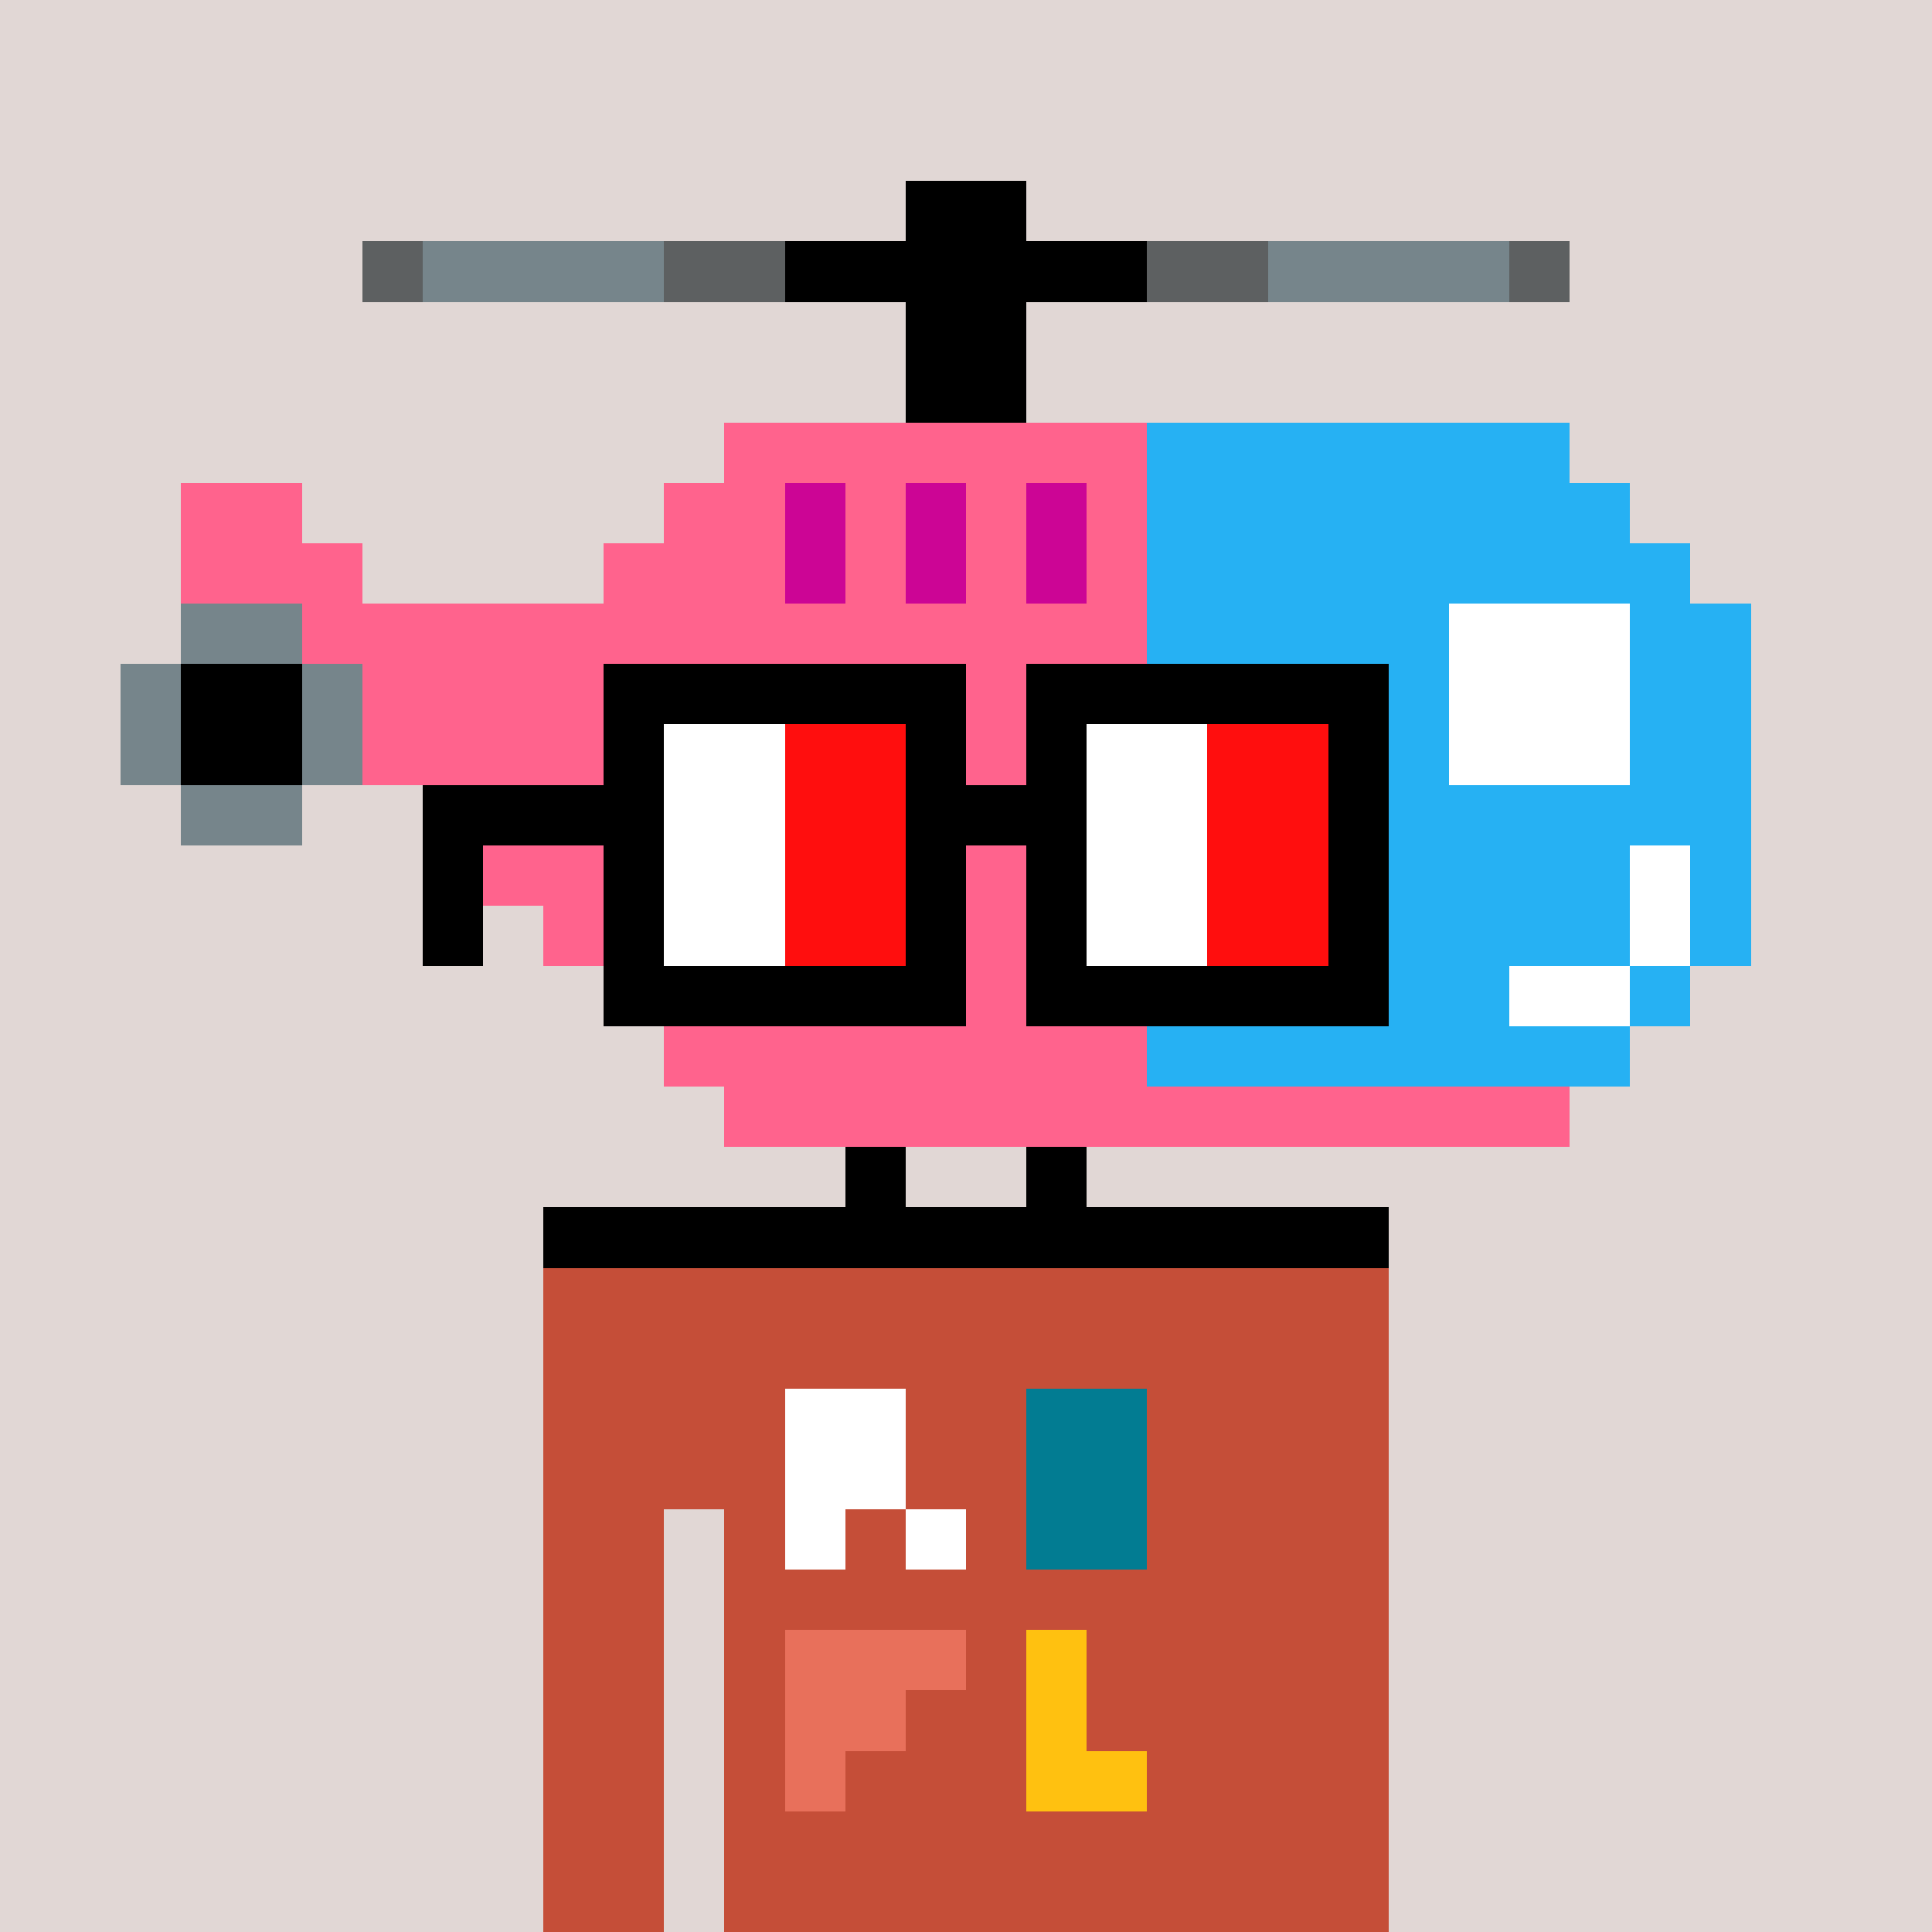 <svg width="320" height="320" viewBox="0 0 320 320" xmlns="http://www.w3.org/2000/svg" shape-rendering="crispEdges"> <rect width="100%" height="100%" fill="#e1d7d5" /><rect width="140" height="10" x="90" y="210" fill="#c54e38" shape-rendering="crispEdges" /><rect width="140" height="10" x="90" y="220" fill="#c54e38" shape-rendering="crispEdges" /><rect width="140" height="10" x="90" y="230" fill="#c54e38" shape-rendering="crispEdges" /><rect width="140" height="10" x="90" y="240" fill="#c54e38" shape-rendering="crispEdges" /><rect width="20" height="10" x="90" y="250" fill="#c54e38" shape-rendering="crispEdges" /><rect width="110" height="10" x="120" y="250" fill="#c54e38" shape-rendering="crispEdges" /><rect width="20" height="10" x="90" y="260" fill="#c54e38" shape-rendering="crispEdges" /><rect width="110" height="10" x="120" y="260" fill="#c54e38" shape-rendering="crispEdges" /><rect width="20" height="10" x="90" y="270" fill="#c54e38" shape-rendering="crispEdges" /><rect width="110" height="10" x="120" y="270" fill="#c54e38" shape-rendering="crispEdges" /><rect width="20" height="10" x="90" y="280" fill="#c54e38" shape-rendering="crispEdges" /><rect width="110" height="10" x="120" y="280" fill="#c54e38" shape-rendering="crispEdges" /><rect width="20" height="10" x="90" y="290" fill="#c54e38" shape-rendering="crispEdges" /><rect width="110" height="10" x="120" y="290" fill="#c54e38" shape-rendering="crispEdges" /><rect width="20" height="10" x="90" y="300" fill="#c54e38" shape-rendering="crispEdges" /><rect width="110" height="10" x="120" y="300" fill="#c54e38" shape-rendering="crispEdges" /><rect width="20" height="10" x="90" y="310" fill="#c54e38" shape-rendering="crispEdges" /><rect width="110" height="10" x="120" y="310" fill="#c54e38" shape-rendering="crispEdges" /><rect width="20" height="10" x="130" y="230" fill="#ffffff" shape-rendering="crispEdges" /><rect width="20" height="10" x="170" y="230" fill="#027c92" shape-rendering="crispEdges" /><rect width="20" height="10" x="130" y="240" fill="#ffffff" shape-rendering="crispEdges" /><rect width="20" height="10" x="170" y="240" fill="#027c92" shape-rendering="crispEdges" /><rect width="10" height="10" x="130" y="250" fill="#ffffff" shape-rendering="crispEdges" /><rect width="10" height="10" x="150" y="250" fill="#ffffff" shape-rendering="crispEdges" /><rect width="20" height="10" x="170" y="250" fill="#027c92" shape-rendering="crispEdges" /><rect width="30" height="10" x="130" y="270" fill="#e8705b" shape-rendering="crispEdges" /><rect width="10" height="10" x="170" y="270" fill="#ffc110" shape-rendering="crispEdges" /><rect width="20" height="10" x="130" y="280" fill="#e8705b" shape-rendering="crispEdges" /><rect width="10" height="10" x="170" y="280" fill="#ffc110" shape-rendering="crispEdges" /><rect width="10" height="10" x="130" y="290" fill="#e8705b" shape-rendering="crispEdges" /><rect width="20" height="10" x="170" y="290" fill="#ffc110" shape-rendering="crispEdges" /><rect width="20" height="10" x="150" y="30" fill="#000000" shape-rendering="crispEdges" /><rect width="10" height="10" x="60" y="40" fill="#5d6061" shape-rendering="crispEdges" /><rect width="40" height="10" x="70" y="40" fill="#76858b" shape-rendering="crispEdges" /><rect width="20" height="10" x="110" y="40" fill="#5d6061" shape-rendering="crispEdges" /><rect width="60" height="10" x="130" y="40" fill="#000000" shape-rendering="crispEdges" /><rect width="20" height="10" x="190" y="40" fill="#5d6061" shape-rendering="crispEdges" /><rect width="40" height="10" x="210" y="40" fill="#76858b" shape-rendering="crispEdges" /><rect width="10" height="10" x="250" y="40" fill="#5d6061" shape-rendering="crispEdges" /><rect width="20" height="10" x="150" y="50" fill="#000000" shape-rendering="crispEdges" /><rect width="20" height="10" x="150" y="60" fill="#000000" shape-rendering="crispEdges" /><rect width="70" height="10" x="120" y="70" fill="#ff638d" shape-rendering="crispEdges" /><rect width="70" height="10" x="190" y="70" fill="#26b1f3" shape-rendering="crispEdges" /><rect width="20" height="10" x="30" y="80" fill="#ff638d" shape-rendering="crispEdges" /><rect width="20" height="10" x="110" y="80" fill="#ff638d" shape-rendering="crispEdges" /><rect width="10" height="10" x="130" y="80" fill="#cc0595" shape-rendering="crispEdges" /><rect width="10" height="10" x="140" y="80" fill="#ff638d" shape-rendering="crispEdges" /><rect width="10" height="10" x="150" y="80" fill="#cc0595" shape-rendering="crispEdges" /><rect width="10" height="10" x="160" y="80" fill="#ff638d" shape-rendering="crispEdges" /><rect width="10" height="10" x="170" y="80" fill="#cc0595" shape-rendering="crispEdges" /><rect width="10" height="10" x="180" y="80" fill="#ff638d" shape-rendering="crispEdges" /><rect width="80" height="10" x="190" y="80" fill="#26b1f3" shape-rendering="crispEdges" /><rect width="30" height="10" x="30" y="90" fill="#ff638d" shape-rendering="crispEdges" /><rect width="30" height="10" x="100" y="90" fill="#ff638d" shape-rendering="crispEdges" /><rect width="10" height="10" x="130" y="90" fill="#cc0595" shape-rendering="crispEdges" /><rect width="10" height="10" x="140" y="90" fill="#ff638d" shape-rendering="crispEdges" /><rect width="10" height="10" x="150" y="90" fill="#cc0595" shape-rendering="crispEdges" /><rect width="10" height="10" x="160" y="90" fill="#ff638d" shape-rendering="crispEdges" /><rect width="10" height="10" x="170" y="90" fill="#cc0595" shape-rendering="crispEdges" /><rect width="10" height="10" x="180" y="90" fill="#ff638d" shape-rendering="crispEdges" /><rect width="90" height="10" x="190" y="90" fill="#26b1f3" shape-rendering="crispEdges" /><rect width="20" height="10" x="30" y="100" fill="#76858b" shape-rendering="crispEdges" /><rect width="140" height="10" x="50" y="100" fill="#ff638d" shape-rendering="crispEdges" /><rect width="50" height="10" x="190" y="100" fill="#26b1f3" shape-rendering="crispEdges" /><rect width="30" height="10" x="240" y="100" fill="#ffffff" shape-rendering="crispEdges" /><rect width="20" height="10" x="270" y="100" fill="#26b1f3" shape-rendering="crispEdges" /><rect width="10" height="10" x="20" y="110" fill="#76858b" shape-rendering="crispEdges" /><rect width="20" height="10" x="30" y="110" fill="#000000" shape-rendering="crispEdges" /><rect width="10" height="10" x="50" y="110" fill="#76858b" shape-rendering="crispEdges" /><rect width="130" height="10" x="60" y="110" fill="#ff638d" shape-rendering="crispEdges" /><rect width="50" height="10" x="190" y="110" fill="#26b1f3" shape-rendering="crispEdges" /><rect width="30" height="10" x="240" y="110" fill="#ffffff" shape-rendering="crispEdges" /><rect width="20" height="10" x="270" y="110" fill="#26b1f3" shape-rendering="crispEdges" /><rect width="10" height="10" x="20" y="120" fill="#76858b" shape-rendering="crispEdges" /><rect width="20" height="10" x="30" y="120" fill="#000000" shape-rendering="crispEdges" /><rect width="10" height="10" x="50" y="120" fill="#76858b" shape-rendering="crispEdges" /><rect width="130" height="10" x="60" y="120" fill="#ff638d" shape-rendering="crispEdges" /><rect width="50" height="10" x="190" y="120" fill="#26b1f3" shape-rendering="crispEdges" /><rect width="30" height="10" x="240" y="120" fill="#ffffff" shape-rendering="crispEdges" /><rect width="20" height="10" x="270" y="120" fill="#26b1f3" shape-rendering="crispEdges" /><rect width="20" height="10" x="30" y="130" fill="#76858b" shape-rendering="crispEdges" /><rect width="120" height="10" x="70" y="130" fill="#ff638d" shape-rendering="crispEdges" /><rect width="100" height="10" x="190" y="130" fill="#26b1f3" shape-rendering="crispEdges" /><rect width="110" height="10" x="80" y="140" fill="#ff638d" shape-rendering="crispEdges" /><rect width="80" height="10" x="190" y="140" fill="#26b1f3" shape-rendering="crispEdges" /><rect width="10" height="10" x="270" y="140" fill="#ffffff" shape-rendering="crispEdges" /><rect width="10" height="10" x="280" y="140" fill="#26b1f3" shape-rendering="crispEdges" /><rect width="100" height="10" x="90" y="150" fill="#ff638d" shape-rendering="crispEdges" /><rect width="80" height="10" x="190" y="150" fill="#26b1f3" shape-rendering="crispEdges" /><rect width="10" height="10" x="270" y="150" fill="#ffffff" shape-rendering="crispEdges" /><rect width="10" height="10" x="280" y="150" fill="#26b1f3" shape-rendering="crispEdges" /><rect width="90" height="10" x="100" y="160" fill="#ff638d" shape-rendering="crispEdges" /><rect width="60" height="10" x="190" y="160" fill="#26b1f3" shape-rendering="crispEdges" /><rect width="20" height="10" x="250" y="160" fill="#ffffff" shape-rendering="crispEdges" /><rect width="10" height="10" x="270" y="160" fill="#26b1f3" shape-rendering="crispEdges" /><rect width="80" height="10" x="110" y="170" fill="#ff638d" shape-rendering="crispEdges" /><rect width="80" height="10" x="190" y="170" fill="#26b1f3" shape-rendering="crispEdges" /><rect width="140" height="10" x="120" y="180" fill="#ff638d" shape-rendering="crispEdges" /><rect width="10" height="10" x="140" y="190" fill="#000000" shape-rendering="crispEdges" /><rect width="10" height="10" x="170" y="190" fill="#000000" shape-rendering="crispEdges" /><rect width="140" height="10" x="90" y="200" fill="#000000" shape-rendering="crispEdges" /><rect width="60" height="10" x="100" y="110" fill="#000000" shape-rendering="crispEdges" /><rect width="60" height="10" x="170" y="110" fill="#000000" shape-rendering="crispEdges" /><rect width="10" height="10" x="100" y="120" fill="#000000" shape-rendering="crispEdges" /><rect width="20" height="10" x="110" y="120" fill="#ffffff" shape-rendering="crispEdges" /><rect width="20" height="10" x="130" y="120" fill="#ff0e0e" shape-rendering="crispEdges" /><rect width="10" height="10" x="150" y="120" fill="#000000" shape-rendering="crispEdges" /><rect width="10" height="10" x="170" y="120" fill="#000000" shape-rendering="crispEdges" /><rect width="20" height="10" x="180" y="120" fill="#ffffff" shape-rendering="crispEdges" /><rect width="20" height="10" x="200" y="120" fill="#ff0e0e" shape-rendering="crispEdges" /><rect width="10" height="10" x="220" y="120" fill="#000000" shape-rendering="crispEdges" /><rect width="40" height="10" x="70" y="130" fill="#000000" shape-rendering="crispEdges" /><rect width="20" height="10" x="110" y="130" fill="#ffffff" shape-rendering="crispEdges" /><rect width="20" height="10" x="130" y="130" fill="#ff0e0e" shape-rendering="crispEdges" /><rect width="30" height="10" x="150" y="130" fill="#000000" shape-rendering="crispEdges" /><rect width="20" height="10" x="180" y="130" fill="#ffffff" shape-rendering="crispEdges" /><rect width="20" height="10" x="200" y="130" fill="#ff0e0e" shape-rendering="crispEdges" /><rect width="10" height="10" x="220" y="130" fill="#000000" shape-rendering="crispEdges" /><rect width="10" height="10" x="70" y="140" fill="#000000" shape-rendering="crispEdges" /><rect width="10" height="10" x="100" y="140" fill="#000000" shape-rendering="crispEdges" /><rect width="20" height="10" x="110" y="140" fill="#ffffff" shape-rendering="crispEdges" /><rect width="20" height="10" x="130" y="140" fill="#ff0e0e" shape-rendering="crispEdges" /><rect width="10" height="10" x="150" y="140" fill="#000000" shape-rendering="crispEdges" /><rect width="10" height="10" x="170" y="140" fill="#000000" shape-rendering="crispEdges" /><rect width="20" height="10" x="180" y="140" fill="#ffffff" shape-rendering="crispEdges" /><rect width="20" height="10" x="200" y="140" fill="#ff0e0e" shape-rendering="crispEdges" /><rect width="10" height="10" x="220" y="140" fill="#000000" shape-rendering="crispEdges" /><rect width="10" height="10" x="70" y="150" fill="#000000" shape-rendering="crispEdges" /><rect width="10" height="10" x="100" y="150" fill="#000000" shape-rendering="crispEdges" /><rect width="20" height="10" x="110" y="150" fill="#ffffff" shape-rendering="crispEdges" /><rect width="20" height="10" x="130" y="150" fill="#ff0e0e" shape-rendering="crispEdges" /><rect width="10" height="10" x="150" y="150" fill="#000000" shape-rendering="crispEdges" /><rect width="10" height="10" x="170" y="150" fill="#000000" shape-rendering="crispEdges" /><rect width="20" height="10" x="180" y="150" fill="#ffffff" shape-rendering="crispEdges" /><rect width="20" height="10" x="200" y="150" fill="#ff0e0e" shape-rendering="crispEdges" /><rect width="10" height="10" x="220" y="150" fill="#000000" shape-rendering="crispEdges" /><rect width="60" height="10" x="100" y="160" fill="#000000" shape-rendering="crispEdges" /><rect width="60" height="10" x="170" y="160" fill="#000000" shape-rendering="crispEdges" /></svg>